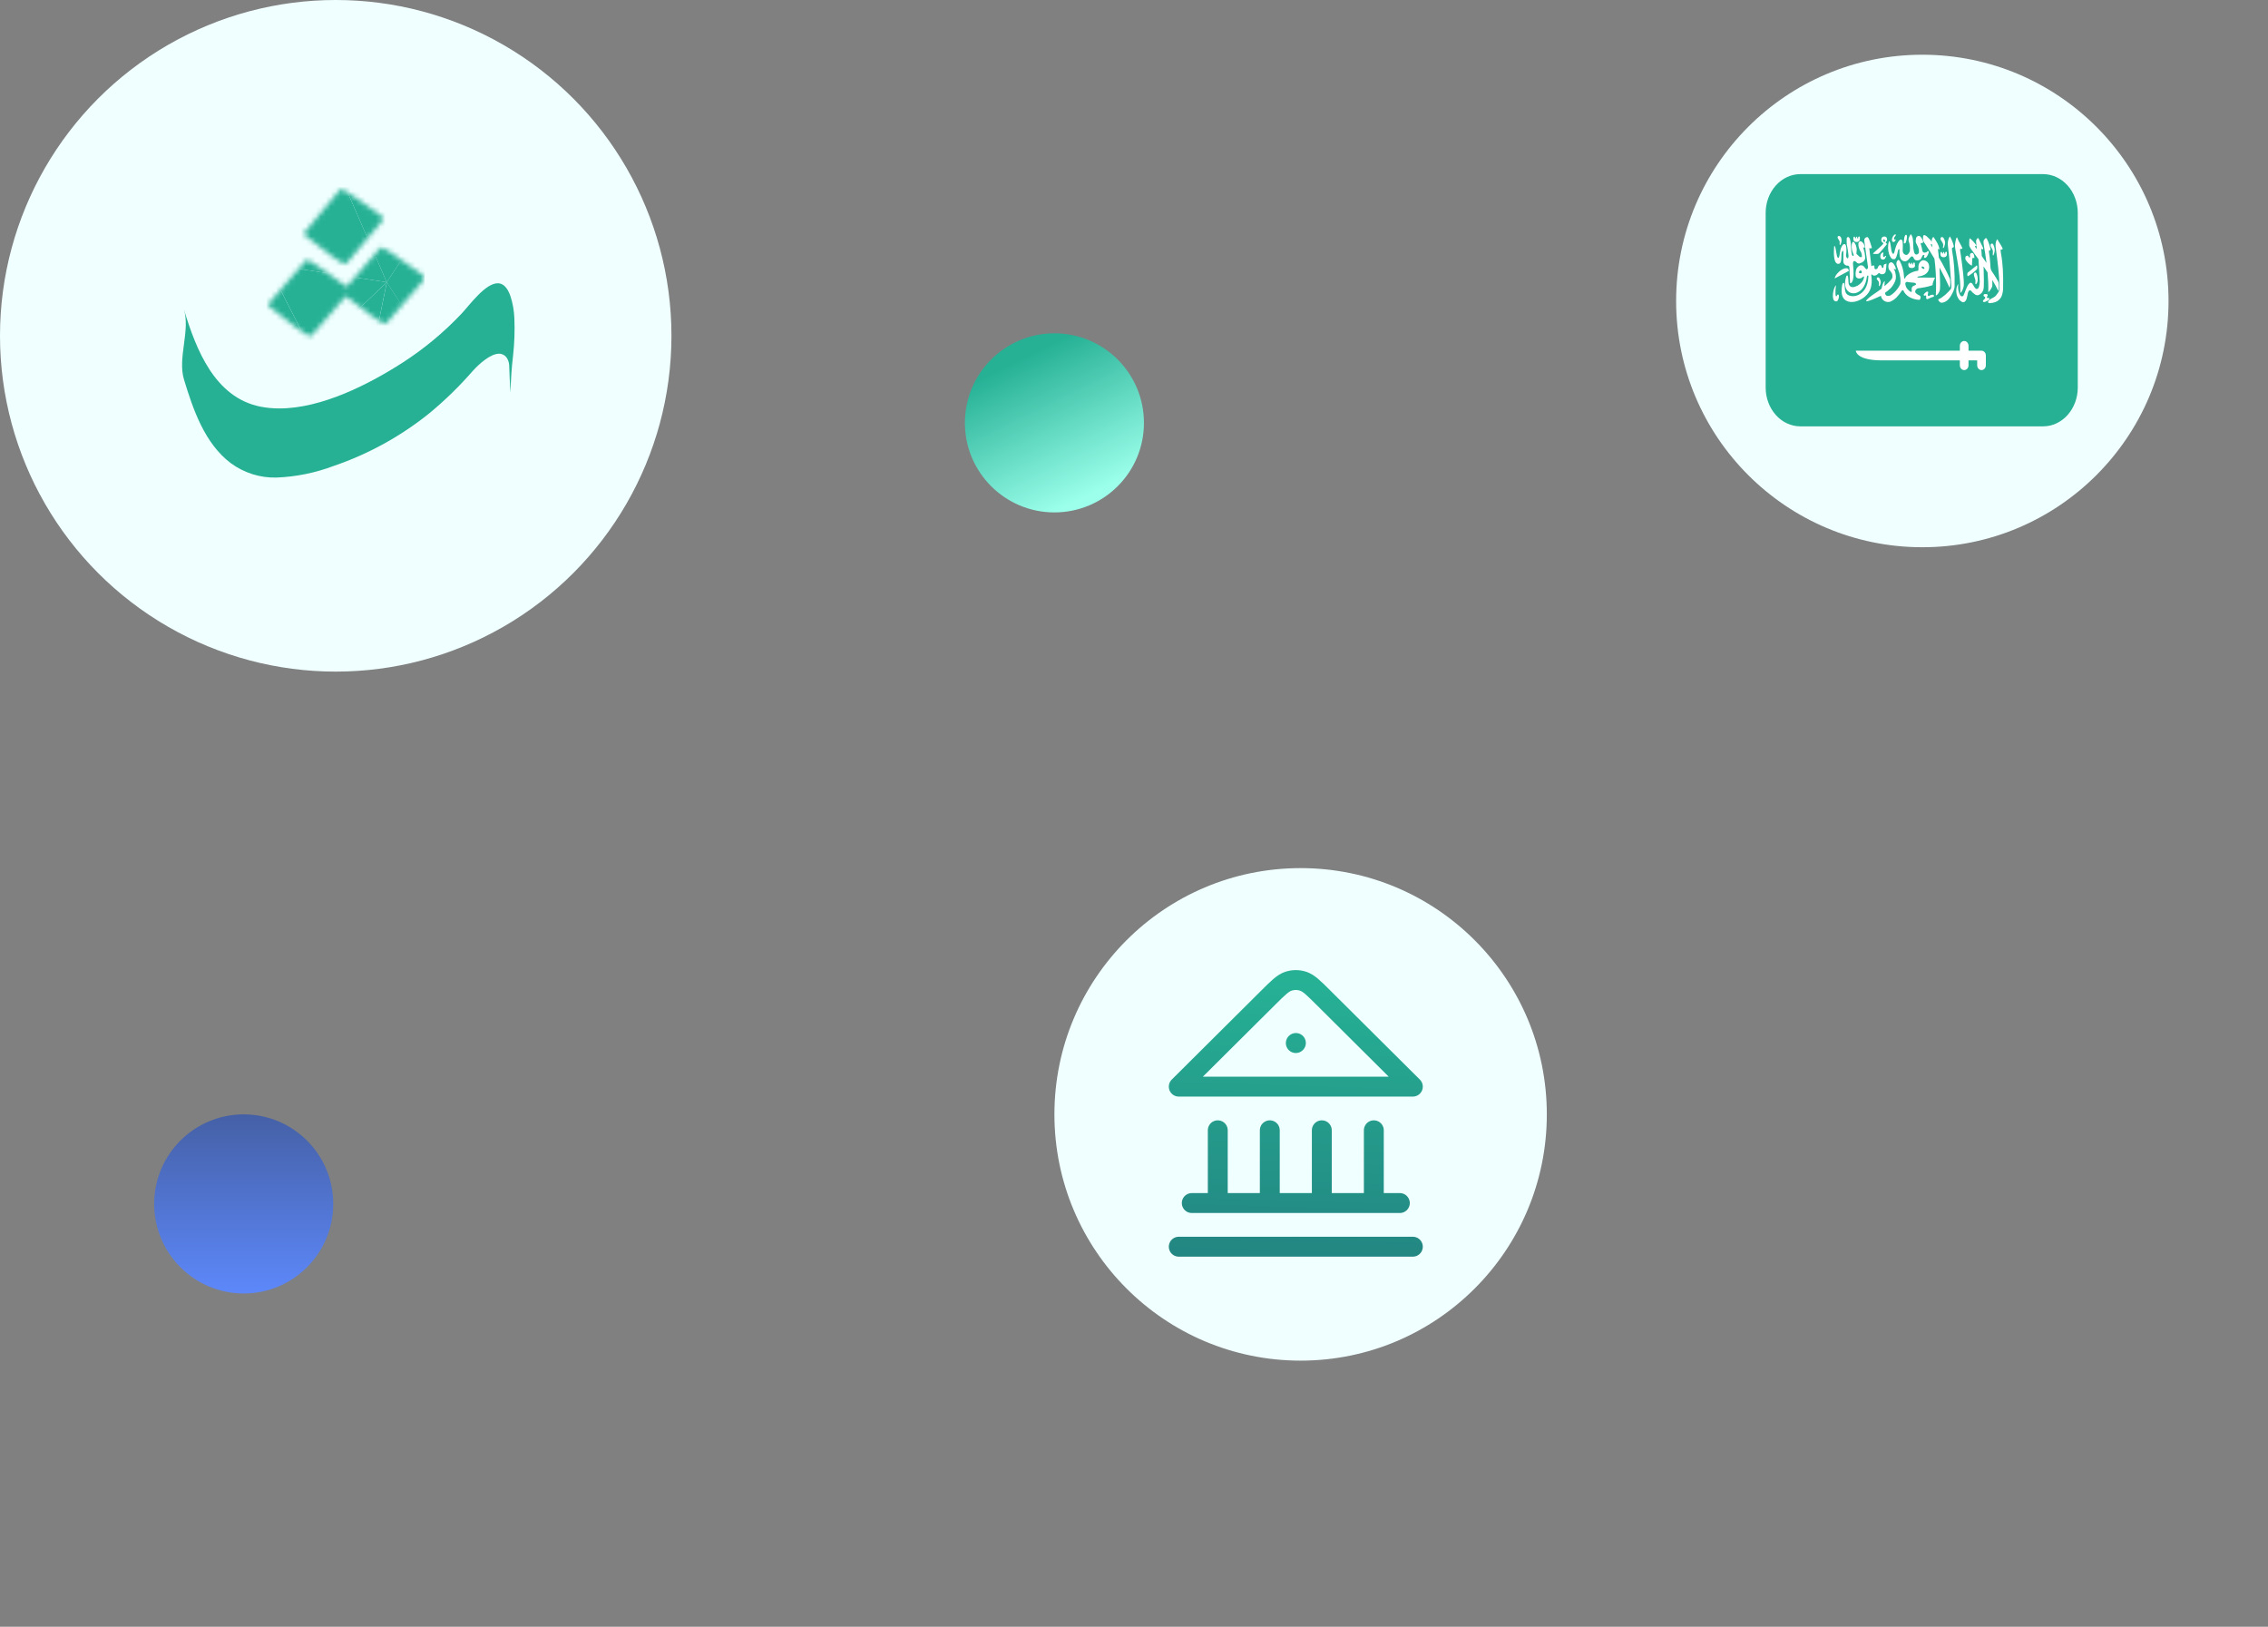 <svg width="456" height="327" viewBox="0 0 456 327" fill="none" xmlns="http://www.w3.org/2000/svg">
<rect x="0" y="0" width="456" height="327" fill="#808080" stroke="none"/>
<circle cx="212" cy="85" r="18" fill="url(#paint0_linear_475_11933)"/>
<circle cx="49" cy="242" r="18" fill="url(#paint1_linear_475_11933)"/>
<circle cx="67.5" cy="67.5" r="67.5" fill="#F0FFFF"/>
<path d="M102.622 59.502C101.97 57.641 101.072 56.938 100.069 56.938C97.555 56.938 94.385 61.363 92.794 63.051C89.245 66.808 85.26 70.117 80.927 72.904C74.273 77.191 64.72 82.1 56.183 82.1C54.898 82.106 53.616 81.984 52.354 81.737C43.176 79.897 39.437 70.29 36.989 62.225C38.277 66.472 35.682 71.969 36.989 76.275C38.834 82.358 41.165 89.15 46.407 93.103C49.077 95.068 52.313 96.084 55.612 95.994C59.535 95.836 63.408 95.048 67.088 93.66C74.047 91.289 80.548 87.712 86.301 83.089C89.424 80.512 92.333 77.681 95 74.623C96.461 72.996 98.667 71.099 100.347 71.099C100.649 71.098 100.947 71.172 101.216 71.313C101.484 71.455 101.714 71.66 101.887 71.912C102.23 72.449 102.405 73.079 102.386 73.718C102.411 74.458 102.435 75.198 102.472 75.938C102.521 76.934 102.557 77.938 102.652 78.931C102.692 76.428 102.862 73.928 103.161 71.442C103.436 68.964 103.522 66.469 103.418 63.977C103.361 62.455 103.094 60.949 102.623 59.502" fill="#26B195"/>
<mask id="mask0_475_11933" style="mask-type:luminance" maskUnits="userSpaceOnUse" x="53" y="38" width="33" height="30">
<path d="M62.364 67.592C62.095 67.592 61.109 66.979 59.441 65.769C57.773 64.559 56.109 63.256 54.491 61.896C54.108 61.639 53.914 61.414 53.914 61.231L54.264 60.734L61.379 52.492L61.84 52.216C62.109 52.216 64.686 53.989 69.708 57.636L76.303 50.003L76.768 49.727C77.112 49.727 79.759 51.513 84.636 55.039L85.156 55.481L85.388 55.869L85.038 56.477L78.04 64.554C77.771 64.92 77.56 65.106 77.405 65.106C77.136 65.106 76.093 64.464 74.221 63.142C72.381 61.84 70.805 60.621 69.538 59.52L63.001 67.043C62.731 67.406 62.518 67.592 62.364 67.592ZM69.362 53.1C69.093 53.1 68.052 52.449 66.266 51.165C64.48 49.88 62.934 48.668 61.669 47.566C61.284 47.309 61.088 47.085 61.088 46.902L68.258 38.273L68.726 38C69.033 38 71.583 39.731 76.303 43.141L76.827 43.584L77.055 43.97L76.71 44.58L69.999 52.549C69.73 52.914 69.516 53.1 69.362 53.1Z" fill="white"/>
</mask>
<g mask="url(#mask0_475_11933)">
<path d="M85.393 45.192L67.875 34.036L85.393 25.392V45.192Z" fill="#EE4D42"/>
</g>
<mask id="mask1_475_11933" style="mask-type:luminance" maskUnits="userSpaceOnUse" x="53" y="38" width="33" height="30">
<path d="M62.364 67.592C62.095 67.592 61.109 66.979 59.441 65.769C57.773 64.559 56.109 63.256 54.491 61.896C54.108 61.639 53.914 61.414 53.914 61.231L54.264 60.734L61.379 52.492L61.84 52.216C62.109 52.216 64.686 53.989 69.708 57.636L76.303 50.003L76.768 49.727C77.112 49.727 79.759 51.513 84.636 55.039L85.156 55.481L85.388 55.869L85.038 56.477L78.04 64.554C77.771 64.92 77.56 65.106 77.405 65.106C77.136 65.106 76.093 64.464 74.221 63.142C72.381 61.84 70.805 60.621 69.538 59.52L63.001 67.043C62.731 67.406 62.518 67.592 62.364 67.592ZM69.362 53.1C69.093 53.1 68.052 52.449 66.266 51.165C64.48 49.88 62.934 48.668 61.669 47.566C61.284 47.309 61.088 47.085 61.088 46.902L68.258 38.273L68.726 38C69.033 38 71.583 39.731 76.303 43.141L76.827 43.584L77.055 43.97L76.71 44.58L69.999 52.549C69.73 52.914 69.516 53.1 69.362 53.1Z" fill="white"/>
</mask>
<g mask="url(#mask1_475_11933)">
<path d="M67.875 34.035L77.764 56.728L85.392 45.19L67.875 34.035Z" fill="#26B195"/>
</g>
<mask id="mask2_475_11933" style="mask-type:luminance" maskUnits="userSpaceOnUse" x="53" y="38" width="33" height="30">
<path d="M62.364 67.592C62.095 67.592 61.109 66.979 59.441 65.769C57.773 64.559 56.109 63.256 54.491 61.896C54.108 61.639 53.914 61.414 53.914 61.231L54.264 60.734L61.379 52.492L61.84 52.216C62.109 52.216 64.686 53.989 69.708 57.636L76.303 50.003L76.768 49.727C77.112 49.727 79.759 51.513 84.636 55.039L85.156 55.481L85.388 55.869L85.038 56.477L78.04 64.554C77.771 64.92 77.56 65.106 77.405 65.106C77.136 65.106 76.093 64.464 74.221 63.142C72.381 61.84 70.805 60.621 69.538 59.52L63.001 67.043C62.731 67.406 62.518 67.592 62.364 67.592ZM69.362 53.1C69.093 53.1 68.052 52.449 66.266 51.165C64.48 49.88 62.934 48.668 61.669 47.566C61.284 47.309 61.088 47.085 61.088 46.902L68.258 38.273L68.726 38C69.033 38 71.583 39.731 76.303 43.141L76.827 43.584L77.055 43.97L76.71 44.58L69.999 52.549C69.73 52.914 69.516 53.1 69.362 53.1Z" fill="white"/>
</mask>
<g mask="url(#mask2_475_11933)">
<path d="M85.379 68.48L77.75 56.728L85.379 45.191V68.48Z" fill="#26B195"/>
</g>
<mask id="mask3_475_11933" style="mask-type:luminance" maskUnits="userSpaceOnUse" x="53" y="38" width="33" height="30">
<path d="M62.364 67.592C62.095 67.592 61.109 66.979 59.441 65.769C57.773 64.559 56.109 63.256 54.491 61.896C54.108 61.639 53.914 61.414 53.914 61.231L54.264 60.734L61.379 52.492L61.84 52.216C62.109 52.216 64.686 53.989 69.708 57.636L76.303 50.003L76.768 49.727C77.112 49.727 79.759 51.513 84.636 55.039L85.156 55.481L85.388 55.869L85.038 56.477L78.04 64.554C77.771 64.92 77.56 65.106 77.405 65.106C77.136 65.106 76.093 64.464 74.221 63.142C72.381 61.84 70.805 60.621 69.538 59.52L63.001 67.043C62.731 67.406 62.518 67.592 62.364 67.592ZM69.362 53.1C69.093 53.1 68.052 52.449 66.266 51.165C64.48 49.88 62.934 48.668 61.669 47.566C61.284 47.309 61.088 47.085 61.088 46.902L68.258 38.273L68.726 38C69.033 38 71.583 39.731 76.303 43.141L76.827 43.584L77.055 43.97L76.71 44.58L69.999 52.549C69.73 52.914 69.516 53.1 69.362 53.1Z" fill="white"/>
</mask>
<g mask="url(#mask3_475_11933)">
<path d="M53.743 53.086L52.031 26.607L67.871 34.036L53.743 53.086Z" fill="#26B195"/>
</g>
<mask id="mask4_475_11933" style="mask-type:luminance" maskUnits="userSpaceOnUse" x="53" y="38" width="33" height="30">
<path d="M62.364 67.592C62.095 67.592 61.109 66.979 59.441 65.769C57.773 64.559 56.109 63.256 54.491 61.896C54.108 61.639 53.914 61.414 53.914 61.231L54.264 60.734L61.379 52.492L61.84 52.216C62.109 52.216 64.686 53.989 69.708 57.636L76.303 50.003L76.768 49.727C77.112 49.727 79.759 51.513 84.636 55.039L85.156 55.481L85.388 55.869L85.038 56.477L78.04 64.554C77.771 64.92 77.56 65.106 77.405 65.106C77.136 65.106 76.093 64.464 74.221 63.142C72.381 61.84 70.805 60.621 69.538 59.52L63.001 67.043C62.731 67.406 62.518 67.592 62.364 67.592ZM69.362 53.1C69.093 53.1 68.052 52.449 66.266 51.165C64.48 49.88 62.934 48.668 61.669 47.566C61.284 47.309 61.088 47.085 61.088 46.902L68.258 38.273L68.726 38C69.033 38 71.583 39.731 76.303 43.141L76.827 43.584L77.055 43.97L76.71 44.58L69.999 52.549C69.73 52.914 69.516 53.1 69.362 53.1Z" fill="white"/>
</mask>
<g mask="url(#mask4_475_11933)">
<path d="M77.768 56.728L53.75 53.081L67.877 34.035L77.768 56.728Z" fill="#26B195"/>
</g>
<mask id="mask5_475_11933" style="mask-type:luminance" maskUnits="userSpaceOnUse" x="53" y="38" width="33" height="30">
<path d="M62.364 67.592C62.095 67.592 61.109 66.979 59.441 65.769C57.773 64.559 56.109 63.256 54.491 61.896C54.108 61.639 53.914 61.414 53.914 61.231L54.264 60.734L61.379 52.492L61.84 52.216C62.109 52.216 64.686 53.989 69.708 57.636L76.303 50.003L76.768 49.727C77.112 49.727 79.759 51.513 84.636 55.039L85.156 55.481L85.388 55.869L85.038 56.477L78.04 64.554C77.771 64.92 77.56 65.106 77.405 65.106C77.136 65.106 76.093 64.464 74.221 63.142C72.381 61.84 70.805 60.621 69.538 59.52L63.001 67.043C62.731 67.406 62.518 67.592 62.364 67.592ZM69.362 53.1C69.093 53.1 68.052 52.449 66.266 51.165C64.48 49.88 62.934 48.668 61.669 47.566C61.284 47.309 61.088 47.085 61.088 46.902L68.258 38.273L68.726 38C69.033 38 71.583 39.731 76.303 43.141L76.827 43.584L77.055 43.97L76.71 44.58L69.999 52.549C69.73 52.914 69.516 53.1 69.362 53.1Z" fill="white"/>
</mask>
<g mask="url(#mask5_475_11933)">
<path d="M72.906 80.434L77.78 56.728L85.408 68.48L72.906 80.434Z" fill="#26B195"/>
</g>
<mask id="mask6_475_11933" style="mask-type:luminance" maskUnits="userSpaceOnUse" x="53" y="38" width="33" height="30">
<path d="M62.364 67.592C62.095 67.592 61.109 66.979 59.441 65.769C57.773 64.559 56.109 63.256 54.491 61.896C54.108 61.639 53.914 61.414 53.914 61.231L54.264 60.734L61.379 52.492L61.84 52.216C62.109 52.216 64.686 53.989 69.708 57.636L76.303 50.003L76.768 49.727C77.112 49.727 79.759 51.513 84.636 55.039L85.156 55.481L85.388 55.869L85.038 56.477L78.04 64.554C77.771 64.92 77.56 65.106 77.405 65.106C77.136 65.106 76.093 64.464 74.221 63.142C72.381 61.84 70.805 60.621 69.538 59.52L63.001 67.043C62.731 67.406 62.518 67.592 62.364 67.592ZM69.362 53.1C69.093 53.1 68.052 52.449 66.266 51.165C64.48 49.88 62.934 48.668 61.669 47.566C61.284 47.309 61.088 47.085 61.088 46.902L68.258 38.273L68.726 38C69.033 38 71.583 39.731 76.303 43.141L76.827 43.584L77.055 43.97L76.71 44.58L69.999 52.549C69.73 52.914 69.516 53.1 69.362 53.1Z" fill="white"/>
</mask>
<g mask="url(#mask6_475_11933)">
<path d="M53.75 53.081L62.862 70.911L77.768 56.728L53.75 53.081Z" fill="#26B195"/>
</g>
<mask id="mask7_475_11933" style="mask-type:luminance" maskUnits="userSpaceOnUse" x="53" y="38" width="33" height="30">
<path d="M62.364 67.592C62.095 67.592 61.109 66.979 59.441 65.769C57.773 64.559 56.109 63.256 54.491 61.896C54.108 61.639 53.914 61.414 53.914 61.231L54.264 60.734L61.379 52.492L61.84 52.216C62.109 52.216 64.686 53.989 69.708 57.636L76.303 50.003L76.768 49.727C77.112 49.727 79.759 51.513 84.636 55.039L85.156 55.481L85.388 55.869L85.038 56.477L78.04 64.554C77.771 64.92 77.56 65.106 77.405 65.106C77.136 65.106 76.093 64.464 74.221 63.142C72.381 61.84 70.805 60.621 69.538 59.52L63.001 67.043C62.731 67.406 62.518 67.592 62.364 67.592ZM69.362 53.1C69.093 53.1 68.052 52.449 66.266 51.165C64.48 49.88 62.934 48.668 61.669 47.566C61.284 47.309 61.088 47.085 61.088 46.902L68.258 38.273L68.726 38C69.033 38 71.583 39.731 76.303 43.141L76.827 43.584L77.055 43.97L76.71 44.58L69.999 52.549C69.73 52.914 69.516 53.1 69.362 53.1Z" fill="white"/>
</mask>
<g mask="url(#mask7_475_11933)">
<path d="M72.898 80.434L62.867 70.911L77.771 56.728L72.898 80.434Z" fill="#26B195"/>
</g>
<mask id="mask8_475_11933" style="mask-type:luminance" maskUnits="userSpaceOnUse" x="53" y="38" width="33" height="30">
<path d="M62.364 67.592C62.095 67.592 61.109 66.979 59.441 65.769C57.773 64.559 56.109 63.256 54.491 61.896C54.108 61.639 53.914 61.414 53.914 61.231L54.264 60.734L61.379 52.492L61.84 52.216C62.109 52.216 64.686 53.989 69.708 57.636L76.303 50.003L76.768 49.727C77.112 49.727 79.759 51.513 84.636 55.039L85.156 55.481L85.388 55.869L85.038 56.477L78.04 64.554C77.771 64.92 77.56 65.106 77.405 65.106C77.136 65.106 76.093 64.464 74.221 63.142C72.381 61.84 70.805 60.621 69.538 59.52L63.001 67.043C62.731 67.406 62.518 67.592 62.364 67.592ZM69.362 53.1C69.093 53.1 68.052 52.449 66.266 51.165C64.48 49.88 62.934 48.668 61.669 47.566C61.284 47.309 61.088 47.085 61.088 46.902L68.258 38.273L68.726 38C69.033 38 71.583 39.731 76.303 43.141L76.827 43.584L77.055 43.97L76.71 44.58L69.999 52.549C69.73 52.914 69.516 53.1 69.362 53.1Z" fill="white"/>
</mask>
<g mask="url(#mask8_475_11933)">
<path d="M42.07 66.995L53.747 53.083L62.862 70.912L42.07 66.995Z" fill="#26B195"/>
</g>
<mask id="mask9_475_11933" style="mask-type:luminance" maskUnits="userSpaceOnUse" x="53" y="38" width="33" height="30">
<path d="M62.364 67.592C62.095 67.592 61.109 66.979 59.441 65.769C57.773 64.559 56.109 63.256 54.491 61.896C54.108 61.639 53.914 61.414 53.914 61.231L54.264 60.734L61.379 52.492L61.84 52.216C62.109 52.216 64.686 53.989 69.708 57.636L76.303 50.003L76.768 49.727C77.112 49.727 79.759 51.513 84.636 55.039L85.156 55.481L85.388 55.869L85.038 56.477L78.04 64.554C77.771 64.92 77.56 65.106 77.405 65.106C77.136 65.106 76.093 64.464 74.221 63.142C72.381 61.84 70.805 60.621 69.538 59.52L63.001 67.043C62.731 67.406 62.518 67.592 62.364 67.592ZM69.362 53.1C69.093 53.1 68.052 52.449 66.266 51.165C64.48 49.88 62.934 48.668 61.669 47.566C61.284 47.309 61.088 47.085 61.088 46.902L68.258 38.273L68.726 38C69.033 38 71.583 39.731 76.303 43.141L76.827 43.584L77.055 43.97L76.71 44.58L69.999 52.549C69.73 52.914 69.516 53.1 69.362 53.1Z" fill="white"/>
</mask>
<g mask="url(#mask9_475_11933)">
<path d="M49.407 91.78L42.07 66.994L62.862 70.911L49.407 91.78Z" fill="#FFD300"/>
</g>
<circle cx="261.5" cy="224" r="49.5" fill="#F0FFFF"/>
<path d="M237 250.599H284.064M239.615 241.824H281.45M244.844 241.824V227.198M255.303 241.824V227.198M265.761 241.824V227.198M276.22 241.824V227.198M260.532 209.668L260.551 209.648M284.064 218.423L266.091 200.551C264.124 198.595 263.141 197.617 262.031 197.245C261.053 196.918 260.011 196.918 259.033 197.245C257.924 197.617 256.94 198.595 254.973 200.551L237 218.423H284.064Z" stroke="url(#paint2_linear_475_11933)" stroke-width="4" stroke-linecap="round" stroke-linejoin="round"/>
<circle cx="386.5" cy="60.5" r="49.5" fill="#F0FFFF"/>
<path d="M410.78 35H361.972C360.123 35 358.35 35.822 357.042 37.285C355.735 38.747 355 40.731 355 42.8V77.901C355 79.969 355.735 81.953 357.042 83.416C358.35 84.879 360.123 85.701 361.972 85.701H410.78C412.629 85.701 414.403 84.879 415.71 83.416C417.018 81.953 417.752 79.969 417.752 77.901V42.8C417.752 40.731 417.018 38.747 415.71 37.285C414.403 35.822 412.629 35 410.78 35Z" fill="#26B195"/>
<path d="M369.501 53.038C370.603 53.155 369.995 50.953 370.394 50.553C370.469 50.356 370.608 50.355 370.619 50.604V52.472C370.608 53.081 370.966 53.258 371.243 53.385C371.532 53.359 371.724 53.371 371.837 53.685L371.973 56.918C371.973 56.918 372.643 57.133 372.674 55.099C372.707 53.906 372.461 52.907 372.606 52.675C372.611 52.447 372.871 52.433 373.052 52.544C373.34 52.771 373.469 53.051 373.915 52.94C374.597 52.732 375.004 52.361 375.015 51.776C374.975 51.22 374.919 50.665 374.705 50.109C374.734 50.007 374.574 49.746 374.604 49.645C374.726 49.859 374.912 49.842 374.954 49.645C374.839 49.218 374.659 48.808 374.366 48.631C374.126 48.393 373.774 48.442 373.645 48.937C373.586 49.506 373.83 50.185 374.199 50.737C374.278 50.953 374.389 51.312 374.34 51.636C374.143 51.761 373.945 51.71 373.781 51.515C373.781 51.515 373.239 51.06 373.239 50.959C373.383 49.929 373.272 49.812 373.192 49.528C373.136 49.134 372.969 49.007 372.833 48.738C372.697 48.578 372.514 48.578 372.426 48.738C372.186 49.202 372.297 50.2 372.472 50.647C372.595 51.056 372.787 51.316 372.697 51.316C372.622 51.548 372.468 51.493 372.357 51.226C372.196 50.672 372.165 49.847 372.165 49.475C372.116 49.015 372.064 48.03 371.794 47.781C371.628 47.529 371.382 47.65 371.297 47.882C371.279 48.338 371.276 48.797 371.323 49.22C371.508 49.959 371.567 50.61 371.658 51.368C371.682 52.385 371.133 51.809 371.157 51.306C371.285 50.653 371.252 49.623 371.138 49.362C371.049 49.103 370.943 49.036 370.727 49.079C370.556 49.064 370.113 49.606 369.988 50.503C369.988 50.503 369.881 50.965 369.836 51.376C369.775 51.84 369.503 52.168 369.311 51.312C369.146 50.69 369.045 49.155 368.768 49.514C368.687 50.713 368.592 52.823 369.501 53.038Z" fill="white"/>
<path d="M371.152 53.913C370.246 53.933 368.919 55.245 368.883 55.972C369.838 55.458 370.778 54.962 371.75 54.432C371.593 54.169 371.742 53.933 371.152 53.913Z" fill="white"/>
<path d="M376.148 57.846C376.568 56.281 376.08 55.126 376.309 55.132C376.791 55.715 377.468 55.21 377.616 55.007C377.68 54.906 377.839 54.839 377.951 54.972C378.329 55.276 378.995 55.132 379.132 54.598C379.219 54.061 379.273 53.518 379.293 52.973C378.984 53.081 378.754 53.153 378.733 53.295L378.669 53.759C378.643 53.909 378.376 53.915 378.365 53.724C378.249 53.129 377.764 53.051 377.471 53.974C377.274 54.153 376.919 54.188 376.88 53.921C376.927 53.303 376.704 53.219 376.258 53.51C376.115 52.283 375.97 51.111 375.827 49.884C376.014 49.879 376.185 50.033 376.354 49.795C376.167 49.145 375.773 47.819 375.555 47.724C375.449 47.58 375.359 47.669 375.221 47.706C374.987 47.79 374.769 48.016 374.837 48.455C375.114 50.337 375.296 51.77 375.571 53.652C375.613 53.872 375.449 54.163 375.237 54.133C374.876 53.861 374.785 53.307 374.168 53.33C373.72 53.336 373.209 53.878 373.147 54.403C373.072 54.818 373.045 55.27 373.147 55.635C373.46 56.056 373.839 56.015 374.168 55.92C374.438 55.795 374.663 55.491 374.757 55.563C374.822 55.651 374.773 56.651 373.481 57.419C372.699 57.811 372.076 57.901 371.742 57.187C371.534 56.741 371.757 55.044 371.247 55.438C369.735 59.796 374.785 60.401 375.35 55.617C375.404 55.42 375.617 55.224 375.653 55.545C375.536 59.878 371.747 60.177 371.104 58.814C370.943 58.492 370.896 57.778 370.88 57.349C370.785 56.497 370.385 56.825 370.323 57.669C370.258 58.139 370.276 58.272 370.276 58.722C370.476 62.144 375.357 60.674 376.148 57.846ZM374.266 54.886C374.234 54.953 374.097 54.925 373.995 54.925C373.88 54.919 373.826 54.898 373.757 54.795C373.725 54.678 373.823 54.566 373.866 54.479C373.92 54.375 374.212 54.268 374.314 54.557C374.333 54.611 374.339 54.671 374.33 54.729C374.322 54.787 374.299 54.841 374.266 54.886Z" fill="white"/>
<path d="M377.66 51.008C377.963 50.883 379.401 49.044 379.401 49.044C379.326 48.972 379.26 48.919 379.185 48.847C379.105 48.769 379.113 48.691 379.185 48.615C379.54 48.383 379.427 47.874 379.241 47.642C379.12 47.576 378.987 47.542 378.853 47.543C378.718 47.545 378.586 47.581 378.467 47.65C378.217 47.917 378.158 48.346 378.355 48.615C378.547 48.717 378.739 48.933 378.611 49.052C378.024 49.754 376.413 50.965 376.6 51.008C376.64 51.066 377.628 51.064 377.66 51.008ZM378.725 48.12C378.817 48.094 378.936 48.186 378.991 48.323C379.047 48.459 379.018 48.59 378.927 48.615H378.923C378.833 48.641 378.714 48.549 378.658 48.412C378.604 48.274 378.634 48.145 378.725 48.12ZM369.397 59.294C369.16 59.834 369.061 59.463 369.04 59.161C369.013 58.653 369.035 58.144 369.108 57.642C369.167 57.213 369.108 57.343 368.986 57.517C368.447 58.476 368.4 59.912 368.698 60.339C368.855 60.541 369.115 60.631 369.308 60.565C369.647 60.401 369.795 59.633 369.715 59.354C369.599 59.157 369.511 59.126 369.397 59.294ZM387.144 49.138C387.765 50.07 388.354 51.02 388.931 51.987C389.044 52.825 389.126 53.644 389.175 54.457C389.271 56.025 389.298 57.722 389.211 59.373C389.473 59.385 389.896 58.898 390.043 58.186C390.139 57.201 390.008 55.448 389.999 54.867C389.988 54.503 389.972 54.139 389.952 53.775C390.639 55.031 391.308 56.345 391.962 57.806C392.201 57.681 392.148 56.187 392.009 55.977C391.486 54.723 390.766 53.482 390.536 53.007C390.451 52.831 390.16 52.332 389.813 51.761C389.783 51.304 389.734 50.85 389.666 50.399C389.558 49.565 389.975 50.491 389.917 50.005C389.783 49.171 389.368 48.607 388.884 47.843C388.727 47.595 388.732 47.545 388.49 47.903C388.404 48.118 388.365 48.353 388.375 48.588C388.299 48.463 388.218 48.343 388.132 48.227C387.869 47.973 387.605 47.721 387.339 47.47C387.163 47.33 386.734 47.077 386.658 47.498C386.622 47.793 386.635 48.093 386.696 48.383C386.741 48.592 387.011 48.939 387.144 49.138ZM388.434 49.091C388.467 49.253 388.502 49.415 388.525 49.58L388.551 49.738C388.478 49.624 388.401 49.512 388.322 49.403C388.036 49.025 388.274 49.106 388.434 49.091Z" fill="white"/>
<path d="M392.154 58.192C391.548 58.899 390.673 59.771 389.721 60.175C389.618 60.303 389.975 60.855 390.436 60.855C391.208 60.754 391.888 60.268 392.517 58.991C392.686 58.695 392.982 58.057 392.989 57.562C393.047 54.664 392.86 52.408 392.472 50.313C392.446 50.145 392.453 49.973 392.492 49.808C392.541 49.742 392.712 49.808 392.803 49.645C392.933 49.492 392.452 48.245 392.177 47.765C392.079 47.55 392.046 47.406 391.884 47.79C391.713 48.102 391.6 48.646 391.614 49.153C391.982 52.006 392.095 54.504 392.336 57.357C392.355 57.632 392.318 58.034 392.154 58.192ZM402.317 50.957C402.291 50.754 402.21 50.282 402.242 50.222C402.291 50.078 402.543 50.237 402.634 50.072C402.766 49.922 401.982 48.794 401.708 48.315C401.609 48.1 401.576 47.956 401.414 48.34C401.243 48.652 401.184 49.212 401.252 49.703C401.661 52.802 401.966 55.13 402.029 57.878C401.992 58.139 401.985 58.279 401.876 58.607C401.633 58.954 401.367 59.387 401.114 59.597C400.863 59.806 400.328 60.007 400.152 60.161C399.599 60.522 399.597 60.933 400.047 60.947C400.818 60.846 401.731 60.775 402.36 59.711C402.529 59.414 402.73 58.609 402.739 58.114C402.796 55.216 402.705 53.051 402.317 50.957ZM396.475 53.369C396.482 52.971 396.516 52.445 396.535 52.115C396.543 51.992 396.57 51.854 396.674 51.823C396.781 51.792 396.969 51.944 396.971 51.815C396.95 51.563 396.904 51.189 396.777 51.012C396.603 50.723 396.141 50.793 396.059 51.246C396.061 51.413 396.129 51.503 396.116 51.655C396.095 51.741 396.015 51.799 395.825 51.698C395.857 51.667 395.702 51.427 395.702 51.427C395.553 51.325 395.355 51.433 395.227 51.524C395.181 51.623 395.154 51.731 395.147 51.841C395.139 51.952 395.153 52.063 395.186 52.168C395.395 52.611 396.125 53.361 396.475 53.369Z" fill="white"/>
<path d="M396.233 49.978C396.743 50.678 397.265 51.388 397.789 52.109C397.902 53.72 397.932 55.038 398.044 56.649C398.028 57.332 397.84 57.926 397.66 58.012C397.66 58.012 397.39 58.188 397.209 57.995C397.076 57.934 396.548 57.01 396.548 57.01C396.278 56.733 396.1 56.811 395.908 57.01C395.378 57.581 395.14 58.654 394.781 59.391C394.686 59.556 394.425 59.697 394.134 59.379C393.397 58.25 393.829 56.645 393.738 57.059C393.081 57.887 393.37 59.258 393.519 59.555C393.735 60.038 393.911 60.35 394.333 60.59C394.716 60.906 395.016 60.707 395.18 60.487C395.567 60.036 395.572 58.895 395.753 58.665C395.879 58.25 396.201 58.32 396.356 58.505C396.498 58.73 396.687 58.912 396.905 59.038C397.266 59.395 397.697 59.459 398.12 59.133C398.41 58.952 398.6 58.716 398.769 58.25C398.957 57.688 398.854 55.107 398.816 53.558C399.086 53.948 399.349 54.356 399.616 54.763C399.733 56.056 399.799 57.343 399.761 58.658C399.733 58.921 400.58 57.878 400.573 57.382C400.569 56.983 400.573 56.62 400.573 56.279C400.981 56.965 401.378 57.673 401.751 58.422C401.985 58.285 401.908 56.813 401.76 56.61C401.329 55.803 400.756 54.962 400.36 54.362C400.334 54.286 400.32 54.2 400.289 54.128C400.13 53.716 400.23 53.385 400.155 52.948C400.081 52.509 400.101 51.854 399.987 51.333C399.956 51.13 399.862 50.479 399.89 50.419C399.935 50.273 400.109 50.423 400.195 50.255C400.322 50.099 399.754 48.451 399.464 47.979C399.36 47.769 399.171 47.841 398.938 48.184C398.723 48.41 398.804 48.925 398.886 49.414C399.09 50.6 399.26 51.737 399.407 52.862C399.093 52.396 398.777 51.932 398.457 51.472L398.443 51.386C398.443 51.364 398.396 50.364 398.354 50.126C398.347 50.031 398.326 50.001 398.417 50.013C398.513 50.103 398.525 50.109 398.586 50.14C398.683 50.159 398.769 49.974 398.711 49.804L397.81 47.948C397.739 47.868 397.645 47.782 397.531 47.969C397.461 48.038 397.405 48.123 397.366 48.218C397.328 48.313 397.308 48.417 397.308 48.521C397.336 48.96 397.404 49.409 397.43 49.849L397.468 50.087C397.428 50.035 397.38 49.968 397.359 49.945C396.593 49.044 397.711 49.799 397.212 49.102C396.79 48.584 396.668 48.422 396.306 48.11C396.125 47.979 396.015 47.73 395.955 48.155C395.926 48.528 395.917 48.902 395.929 49.276C395.929 49.455 396.091 49.783 396.233 49.978ZM380.717 52.082C381.156 52.285 381.437 51.349 381.618 50.323C381.74 50.035 381.834 50.003 381.897 50.152C381.881 51.517 381.984 51.819 382.298 52.234C382.997 52.839 383.576 52.31 383.623 52.26L384.167 51.651C384.287 51.509 384.449 51.499 384.62 51.626C384.787 51.794 384.765 52.086 385.12 52.289C385.42 52.423 386.061 52.32 386.21 52.031C386.41 51.649 386.459 51.517 386.55 51.372C386.692 51.16 386.937 51.255 386.937 51.322C386.914 51.441 386.771 51.559 386.869 51.772C387.039 51.914 387.078 51.823 387.179 51.791C387.534 51.6 387.799 50.739 387.799 50.739C387.815 50.417 387.655 50.444 387.55 50.51C387.414 50.602 387.405 50.633 387.269 50.727C387.095 50.756 386.759 50.885 386.593 50.596C386.422 50.249 386.419 49.765 386.29 49.416C386.29 49.391 386.063 48.864 386.274 48.831C386.38 48.853 386.605 48.919 386.642 48.709C386.752 48.502 386.403 47.913 386.166 47.615C385.959 47.361 385.671 47.33 385.394 47.589C385.199 47.79 385.227 48.012 385.188 48.225C385.157 48.375 385.157 48.531 385.188 48.681C385.22 48.831 385.283 48.971 385.371 49.089C385.565 49.516 385.919 50.068 385.802 50.84C385.802 50.84 385.596 51.206 385.235 51.16C385.085 51.123 384.841 51.05 384.712 49.978C384.615 49.165 384.737 48.028 384.428 47.496C384.317 47.174 384.236 46.864 383.965 47.414C383.891 47.63 383.578 47.958 383.806 48.634C383.992 49.062 384.067 49.758 383.984 50.534C383.855 50.754 383.827 50.828 383.658 51.049C383.421 51.333 383.164 51.261 382.967 51.154C382.783 51.015 382.64 50.943 382.556 50.503C382.572 49.8 382.607 48.65 382.492 48.406C382.322 48.028 382.044 48.164 381.923 48.279C381.35 48.867 381.067 49.855 380.895 50.641C380.736 51.214 380.567 51.05 380.449 50.819C380.159 50.514 380.14 48.141 379.79 48.533C379.227 50.315 380.107 52.273 380.717 52.082Z" fill="white"/>
<path d="M389.056 55.912L388.888 55.805L385.61 55.787C385.44 55.715 385.491 55.653 385.61 55.602C386.392 55.483 387.785 55.23 387.877 53.734C387.862 52.956 387.578 52.445 386.723 52.304C386.098 52.359 385.65 53.04 385.721 53.786C385.691 53.989 385.78 54.383 385.597 54.428C384.393 54.551 383.08 55.393 383.037 55.998C382.964 56.054 382.8 55.891 382.821 55.633C382.763 54.532 382.479 53.461 381.993 52.502C381.613 52.076 381.731 52.217 381.477 52.418C381.313 52.628 381.283 52.773 381.292 53.192C381.292 53.207 381.599 54.165 381.858 54.836C382.031 55.524 382.193 56.31 382.076 57.053C381.672 58.036 380.858 58.917 380.073 59.395C379.669 59.541 379.322 59.488 379.237 59.387C378.987 59.2 379 58.855 379.019 58.849C379.679 58.332 380.436 57.917 381.029 56.526C381.203 55.996 381.255 55.674 381.083 54.853C381.035 54.564 380.916 54.295 380.739 54.077C380.846 53.999 381.151 54.258 381.198 54.104C381.109 53.655 380.909 53.243 380.621 52.915C380.385 52.675 380.129 52.648 379.913 52.868C379.669 53.02 379.617 53.562 379.734 54.038C379.863 54.397 380.213 54.457 380.464 55.177C380.464 55.193 380.555 55.715 380.426 55.92C380.323 56.279 378.989 57.451 378.916 57.503C378.879 57.554 378.895 57.478 378.89 57.283C378.881 57.045 378.975 56.483 378.949 56.48C378.515 56.794 378.37 57.755 378.292 58.04C377.194 58.888 375.951 59.52 375.233 60.382C374.858 61.035 377.809 59.631 378.153 59.461C378.229 59.523 378.22 59.818 378.426 60.081C378.733 60.545 379.381 60.832 380.018 60.655C381.081 60.224 381.696 59.412 382.32 58.513C382.409 58.367 382.549 58.256 382.678 58.367C383.106 59.442 384.346 60.202 385.944 60.282C386.316 59.777 386.136 59.533 385.986 59.428C385.986 59.412 385.196 59.077 385.076 58.742C385.003 58.437 385.181 58.17 385.536 57.967C386.563 57.829 387.572 57.675 388.55 57.324C388.561 56.957 388.751 56.407 388.881 56.169C389.007 55.928 389.075 56 389.056 55.912ZM386.359 53.627C386.408 53.535 386.57 53.539 386.722 53.638C386.873 53.736 386.959 53.892 386.908 53.983C386.859 54.077 386.696 54.071 386.544 53.972C386.392 53.874 386.31 53.72 386.359 53.627ZM385.04 57.332C384.687 57.466 384.349 57.572 384.349 58.141C384.48 58.933 384.17 58.662 383.987 58.552C383.771 58.379 383.162 57.96 383.075 57.055C383.061 56.838 383.213 56.657 383.455 56.657C383.819 56.768 384.358 56.776 384.825 56.831C385.207 56.858 385.397 57.193 385.04 57.332ZM372.895 48.547C373.272 48.75 373.983 48.664 373.952 47.981C373.952 47.921 373.938 47.718 373.932 47.663C373.856 47.463 373.647 47.511 373.598 47.72C373.582 47.788 373.624 47.898 373.57 47.933C373.538 47.968 373.418 47.946 373.423 47.759C373.423 47.699 373.383 47.634 373.361 47.597C373.336 47.58 373.322 47.574 373.279 47.574C373.226 47.576 373.226 47.591 373.199 47.642C373.186 47.691 373.169 47.742 373.169 47.798C373.162 47.864 373.139 47.888 373.096 47.899C373.047 47.899 373.057 47.905 373.019 47.876C372.995 47.847 372.965 47.835 372.965 47.786C372.965 47.729 372.957 47.673 372.941 47.619C372.92 47.587 372.887 47.574 372.848 47.562C372.643 47.562 372.629 47.825 372.641 47.927C372.622 47.944 372.615 48.416 372.895 48.547Z" fill="white"/>
<path d="M384.477 52.993C384.477 52.932 384.436 52.87 384.414 52.831C384.389 52.813 384.375 52.807 384.332 52.807C384.28 52.809 384.281 52.825 384.252 52.876C384.239 52.926 384.222 52.975 384.222 53.032C384.217 53.1 384.192 53.123 384.149 53.133C384.1 53.133 384.11 53.139 384.07 53.112C384.046 53.082 384.016 53.071 384.016 53.022C384.016 52.965 384.008 52.908 383.992 52.854C383.971 52.823 383.938 52.809 383.9 52.8C383.694 52.8 383.68 53.063 383.69 53.162C383.675 53.182 383.666 53.652 383.947 53.784C384.325 53.985 385.223 53.868 385.003 53.219C384.999 53.112 384.993 53.005 384.984 52.899C384.907 52.698 384.696 52.749 384.649 52.956C384.635 53.024 384.677 53.133 384.621 53.168C384.593 53.203 384.471 53.182 384.477 52.993ZM390.398 51.614C390.774 51.817 391.484 51.731 391.453 51.05C391.449 50.944 391.442 50.837 391.433 50.731C391.357 50.53 391.147 50.581 391.1 50.787C391.085 50.855 391.127 50.965 391.071 51C391.039 51.035 390.919 51.015 390.924 50.826C390.924 50.766 390.884 50.701 390.862 50.664C390.837 50.647 390.823 50.641 390.778 50.641C390.726 50.645 390.727 50.658 390.698 50.709C390.686 50.76 390.668 50.809 390.668 50.865C390.661 50.934 390.638 50.957 390.595 50.967C390.546 50.967 390.557 50.972 390.516 50.945C390.492 50.916 390.464 50.904 390.464 50.855C390.464 50.798 390.456 50.741 390.44 50.686C390.417 50.655 390.386 50.641 390.346 50.631C390.14 50.631 390.126 50.895 390.138 50.994C390.126 51.013 390.117 51.483 390.398 51.614ZM390.652 48.978C390.787 49.399 390.55 49.8 390.691 49.859C390.818 49.925 390.999 49.424 391.066 48.962C391.144 48.588 390.905 47.821 390.567 47.663C390.361 47.609 390.068 47.745 390.163 48.053C390.116 48.202 390.577 48.705 390.652 48.978ZM394.13 58.853C394.393 58.855 394.696 58.18 394.825 57.511C394.897 56.59 394.777 56.031 394.756 55.489C394.733 54.949 394.21 50.824 394.102 50.415C393.975 49.641 394.613 50.311 394.543 49.861C394.322 49.294 393.773 48.469 393.598 47.975C393.494 47.765 393.539 47.578 393.305 47.921C393.091 48.711 393.016 49.354 393.098 49.845C393.652 53.082 394.221 55.773 394.13 58.853ZM400.677 50.389C400.738 50.6 400.585 51.281 400.712 51.343C400.829 51.413 400.993 50.873 401.054 50.372C401.087 50.097 400.907 49.138 400.599 48.966C400.41 48.907 400.144 49.054 400.231 49.389C400.187 49.551 400.609 50.093 400.677 50.389ZM377.809 57.519C377.922 57.571 378.078 57.174 378.137 56.805C378.17 56.602 377.996 55.898 377.701 55.772C377.52 55.729 377.272 55.783 377.349 56.084C377.34 56.245 377.75 56.44 377.774 56.817C377.834 56.973 377.687 57.474 377.809 57.519ZM369.867 48.519C369.925 48.681 369.81 49.198 369.93 49.247C370.04 49.301 370.195 48.888 370.253 48.508C370.286 48.297 370.26 47.583 369.824 47.437C369.644 47.392 369.395 47.503 369.477 47.759C369.435 47.88 369.803 48.293 369.867 48.519ZM378.412 50.807C378.079 51.01 377.949 51.61 378.158 51.959C378.351 52.269 378.658 52.154 378.7 52.154C379.028 52.199 379.221 51.468 379.221 51.468C379.221 51.468 379.231 51.263 378.843 51.651C378.679 51.686 378.658 51.618 378.618 51.513C378.578 51.322 378.596 51.122 378.668 50.943C378.724 50.762 378.599 50.682 378.412 50.807ZM380.926 48.558C380.98 48.521 381.026 48.472 381.061 48.413C381.097 48.355 381.121 48.289 381.131 48.219C381.182 47.934 380.861 48.354 380.821 48.036C380.75 47.741 380.955 47.62 381.151 47.336C381.158 47.139 381.154 47 380.915 47.16C380.748 47.287 380.413 47.673 380.403 48.118C380.392 48.369 380.351 48.367 380.499 48.527C380.605 48.701 380.711 48.683 380.926 48.558ZM383.19 48.711C383.406 48.055 383.406 47.778 383.422 47.499C383.356 47.076 383.099 47.09 382.93 47.56C382.857 47.737 382.772 48.672 382.786 48.672C382.728 48.95 383.045 49.069 383.19 48.711ZM397.431 53.357C397.431 53.357 395.683 54.748 395.641 54.797C395.467 54.968 395.554 55.577 395.641 55.506C395.765 55.561 397.524 54.225 397.489 54.069C397.571 54.073 397.611 53.287 397.431 53.357ZM397.217 57.129C397.334 57.199 397.642 56.772 397.63 56.239C397.665 55.965 397.541 54.956 397.234 54.785C397.046 54.726 396.795 54.906 396.882 55.239C396.839 55.399 397.098 55.959 397.166 56.255C397.227 56.468 397.09 57.066 397.217 57.129ZM387.316 60.046C387.316 60.063 387.464 60.206 387.639 60.093C388.005 59.935 388.235 59.783 388.747 59.656C388.881 59.654 388.873 59.25 388.66 59.237C388.383 59.252 388.125 59.268 387.848 59.514C387.677 59.556 387.649 59.441 387.611 59.336C387.569 59.077 387.707 58.897 387.677 58.704C387.687 58.716 387.518 58.542 387.346 58.64C387.337 58.64 386.96 58.925 386.84 59.124C386.765 59.188 386.774 59.243 386.797 59.35C386.854 59.498 386.957 59.453 387.072 59.383C387.225 59.36 387.299 59.473 387.286 59.677C387.213 59.937 387.316 60.032 387.316 60.046ZM398.735 60.37C398.678 60.481 398.639 60.648 398.817 60.701C399.145 60.804 399.9 60.255 399.9 60.245C400.022 60.142 399.982 59.949 399.971 59.949C399.9 59.857 399.739 59.91 399.631 59.896C399.581 59.896 399.41 59.867 399.492 59.699C399.549 59.608 399.595 59.509 399.628 59.404C399.678 59.278 399.635 59.194 399.45 59.126C399.263 59.087 399.188 59.106 398.981 59.126C398.869 59.153 398.831 59.208 398.81 59.36C398.819 59.59 398.943 59.578 399.072 59.67C399.147 59.777 399.195 59.874 399.066 60.048C398.944 60.175 398.859 60.245 398.735 60.37ZM398.401 70.49H395.786V69.515C395.786 69.257 395.694 69.009 395.531 68.826C395.367 68.643 395.145 68.54 394.914 68.54C394.683 68.54 394.461 68.643 394.298 68.826C394.135 69.009 394.043 69.257 394.043 69.515V70.49H373.125C373.125 70.49 373.125 72.44 378.355 72.44H394.043V73.415C394.043 73.674 394.135 73.922 394.298 74.105C394.461 74.288 394.683 74.39 394.914 74.39C395.145 74.39 395.367 74.288 395.531 74.105C395.694 73.922 395.786 73.674 395.786 73.415V72.44H397.529V73.415C397.529 73.674 397.621 73.922 397.784 74.105C397.948 74.288 398.169 74.39 398.401 74.39C398.632 74.39 398.853 74.288 399.017 74.105C399.18 73.922 399.272 73.674 399.272 73.415V71.465C399.272 71.207 399.18 70.959 399.017 70.776C398.853 70.593 398.632 70.49 398.401 70.49Z" fill="white"/>
<defs>
<linearGradient id="paint0_linear_475_11933" x1="198.5" y1="75.5" x2="212" y2="103" gradientUnits="userSpaceOnUse">
<stop stop-color="#26B195"/>
<stop offset="1" stop-color="#9BFFEB"/>
</linearGradient>
<linearGradient id="paint1_linear_475_11933" x1="49" y1="224" x2="49" y2="260" gradientUnits="userSpaceOnUse">
<stop stop-color="#4560A6"/>
<stop offset="1" stop-color="#5D88FA"/>
</linearGradient>
<linearGradient id="paint2_linear_475_11933" x1="260.532" y1="197" x2="255.297" y2="367.79" gradientUnits="userSpaceOnUse">
<stop stop-color="#26B195"/>
<stop offset="1" stop-color="#1B2C59"/>
</linearGradient>
</defs>
</svg>
